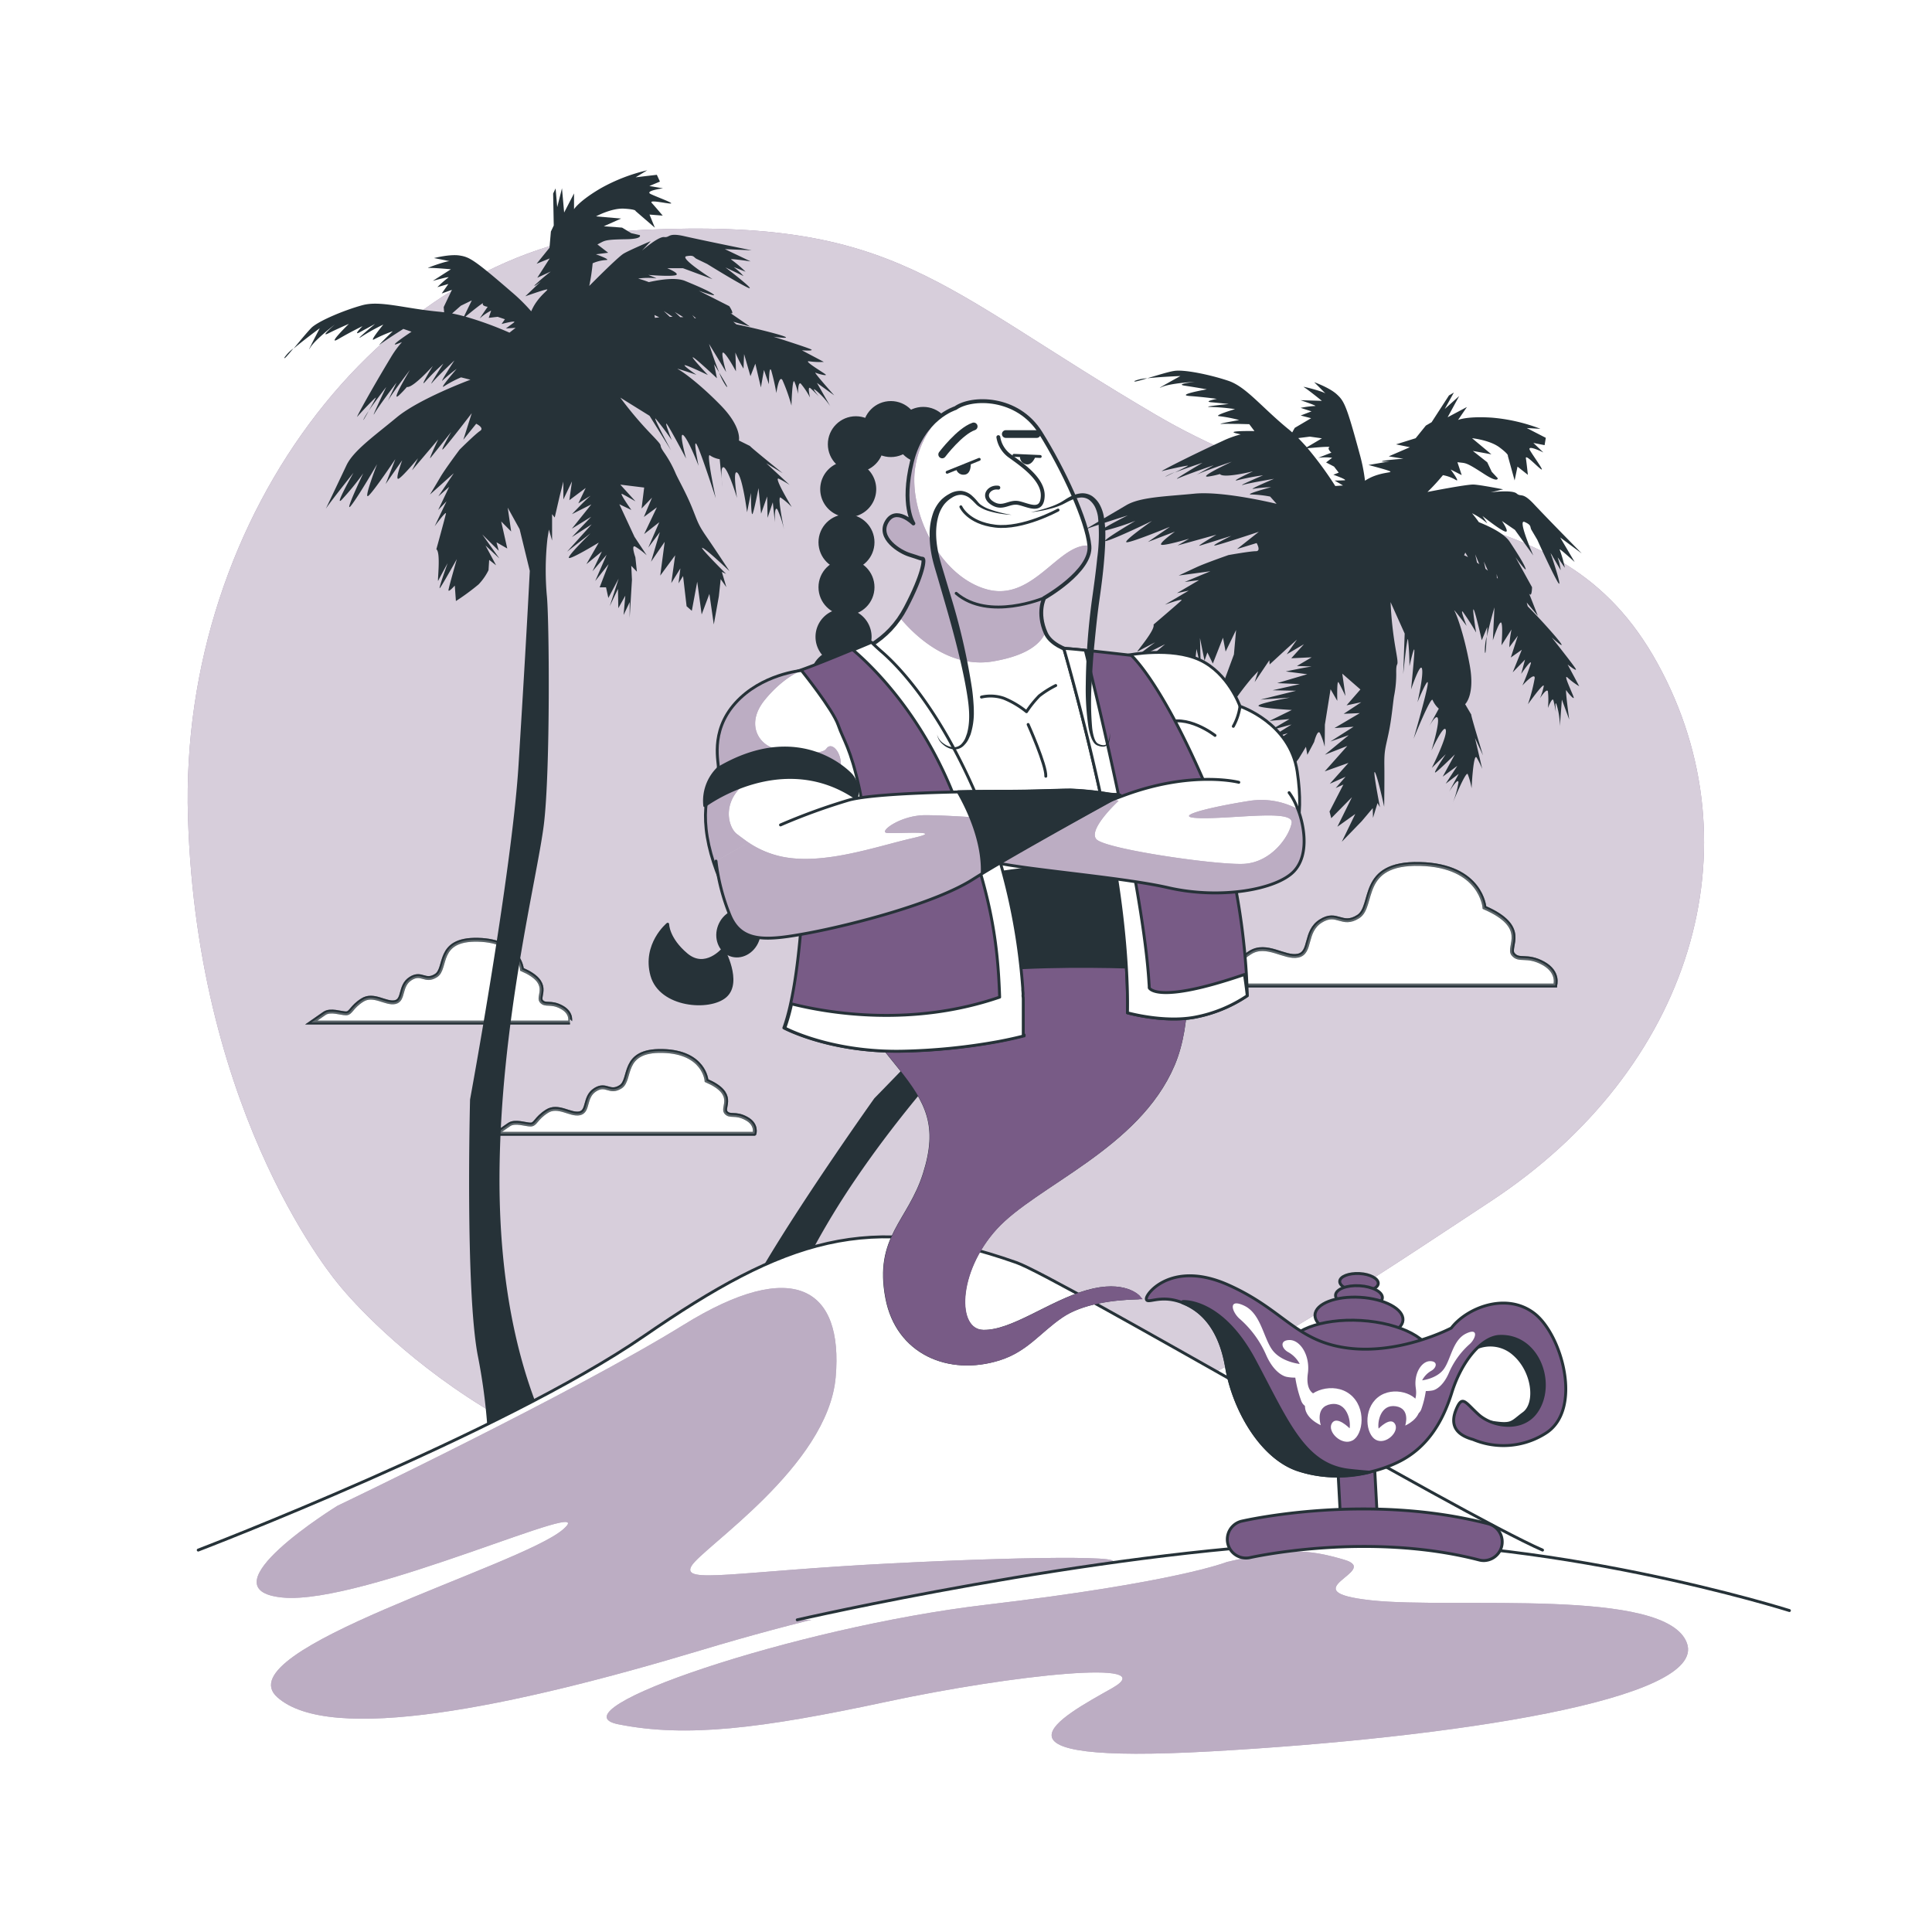 <svg class="animated" id="freepik_stories-wishes" xmlns="http://www.w3.org/2000/svg" xmlns:xlink="http://www.w3.org/1999/xlink" viewBox="0 0 500 500" version="1.1" xmlns:svgjs="http://svgjs.com/svgjs"><style>svg#freepik_stories-wishes:not(.animated) .animable {opacity: 0;}svg#freepik_stories-wishes.animated #freepik--Character--inject-31 {animation: 3s Infinite  linear floating;animation-delay: 0s;}            @keyframes floating {                0% {                    opacity: 1;                    transform: translateY(0px);                }                50% {                    transform: translateY(-10px);                }                100% {                    opacity: 1;                    transform: translateY(0px);                }            }        </style><g id="freepik--background-simple--inject-31" class="animable" style="transform-origin: 244.792px 223.172px;"><path d="M87.82,332.62s41.35,52.36,112,54.49,133.85-41.91,186-76.24S455,219.11,429,171.74s-73.27-31.16-130-64.46S232.22,56.49,166.46,59.49s-120.21,73.25-117.81,152S87.82,332.62,87.82,332.62Z" style="fill: rgb(120, 91, 134); transform-origin: 244.792px 223.172px;" id="elssh25pfpj3" class="animable"></path><g id="elveguj3s626f"><path d="M87.82,332.62s41.35,52.36,112,54.49,133.85-41.91,186-76.24S455,219.11,429,171.74s-73.27-31.16-130-64.46S232.22,56.49,166.46,59.49s-120.21,73.25-117.81,152S87.82,332.62,87.82,332.62Z" style="fill: rgb(255, 255, 255); opacity: 0.7; transform-origin: 244.792px 223.172px;" class="animable"></path></g></g><g id="freepik--Clouds--inject-31" class="animable" style="transform-origin: 241.578px 258.5px;"><path d="M399.36,249.27c-4.28-2.33-6.23-.39-7.78-2.33s4.28-7-7.4-12.06c0,0-.77-10.9-16.72-11.29s-11.67,10.9-15.95,13.62-5.45-1.56-9.73,1.17-2.33,8.17-5.84,8.94-8.17-3.5-12.44-.77-4.28,5-6.23,5-5.83-1.55-8.17,0-5.06,3.5-5.06,3.5h98.43S403.64,251.6,399.36,249.27Z" style="fill: rgb(255, 255, 255); stroke: rgb(38, 50, 56); stroke-miterlimit: 10; transform-origin: 353.328px 239.315px;" id="eltdxlypb4qyr" class="animable"></path><g id="eleg1w22ndiuw"><path d="M399.36,249.27c-4.28-2.33-6.23-.39-7.78-2.33s4.28-7-7.4-12.06c0,0-.77-10.9-16.72-11.29s-11.67,10.9-15.95,13.62-5.45-1.56-9.73,1.17-2.33,8.17-5.84,8.94-8.17-3.5-12.44-.77-4.28,5-6.23,5-5.83-1.55-8.17,0-5.06,3.5-5.06,3.5h98.43S403.64,251.6,399.36,249.27Z" style="fill: rgb(255, 255, 255); stroke: rgb(38, 50, 56); stroke-miterlimit: 10; opacity: 0.5; transform-origin: 353.328px 239.315px;" class="animable"></path></g><path d="M145.37,260.67c-2.91-1.59-4.23-.26-5.29-1.59s2.91-4.76-5-8.2c0,0-.53-7.41-11.38-7.67s-7.94,7.41-10.85,9.26-3.7-1.06-6.61.79-1.59,5.56-4,6.09-5.56-2.38-8.47-.53-2.91,3.44-4.23,3.44-4-1.06-5.56,0-3.44,2.38-3.44,2.38h66.94S148.28,262.26,145.37,260.67Z" style="fill: rgb(255, 255, 255); stroke: rgb(38, 50, 56); stroke-miterlimit: 10; transform-origin: 114.06px 253.922px;" id="elqsgldxa943b" class="animable"></path><g id="els1h9t5gvi8"><path d="M145.37,260.67c-2.91-1.59-4.23-.26-5.29-1.59s2.91-4.76-5-8.2c0,0-.53-7.41-11.38-7.67s-7.94,7.41-10.85,9.26-3.7-1.06-6.61.79-1.59,5.56-4,6.09-5.56-2.38-8.47-.53-2.91,3.44-4.23,3.44-4-1.06-5.56,0-3.44,2.38-3.44,2.38h66.94S148.28,262.26,145.37,260.67Z" style="fill: rgb(255, 255, 255); stroke: rgb(38, 50, 56); stroke-miterlimit: 10; opacity: 0.5; transform-origin: 114.06px 253.922px;" class="animable"></path></g><path d="M193.14,289.45c-2.91-1.59-4.23-.27-5.29-1.59s2.91-4.76-5-8.2c0,0-.53-7.41-11.38-7.67s-7.94,7.4-10.85,9.26-3.7-1.06-6.61.79-1.59,5.56-4,6.09-5.56-2.39-8.47-.53-2.91,3.44-4.23,3.44-4-1.06-5.56,0-3.44,2.38-3.44,2.38h66.94S196.05,291,193.14,289.45Z" style="fill: rgb(255, 255, 255); stroke: rgb(38, 50, 56); stroke-miterlimit: 10; transform-origin: 161.83px 282.702px;" id="elp5ybezg7c9l" class="animable"></path><g id="elr9db1bke8r"><path d="M193.14,289.45c-2.91-1.59-4.23-.27-5.29-1.59s2.91-4.76-5-8.2c0,0-.53-7.41-11.38-7.67s-7.94,7.4-10.85,9.26-3.7-1.06-6.61.79-1.59,5.56-4,6.09-5.56-2.39-8.47-.53-2.91,3.44-4.23,3.44-4-1.06-5.56,0-3.44,2.38-3.44,2.38h66.94S196.05,291,193.14,289.45Z" style="fill: rgb(255, 255, 255); stroke: rgb(38, 50, 56); stroke-miterlimit: 10; opacity: 0.5; transform-origin: 161.83px 282.702px;" class="animable"></path></g></g><g id="freepik--Palms--inject-31" class="animable" style="transform-origin: 241.469px 206.445px;"><path d="M384.28,168.58c.17,1.53.35-1.45.46-3.82A14.73,14.73,0,0,0,384.28,168.58Z" style="fill: rgb(38, 50, 56); transform-origin: 384.51px 166.879px;" id="elmxf9b3afw6" class="animable"></path><path d="M369.91,187.83c-.54.92-1,1.77-1,1.77Z" style="fill: rgb(38, 50, 56); transform-origin: 369.41px 188.715px;" id="eltg9wrwaohgj" class="animable"></path><path d="M405.7,175.38a17.9,17.9,0,0,0,3,2.22l-3-5.63s2.68,2.13,2.06,1.07-6.18-8.07-6.18-8.07,6.7,6.05-1.54-3.1c-1.66-1.83-3.2-3.47-4.66-4.94l-.27-1,2.88,3.44-2.27-5.8c.75,1.27.77-1.6.77-1.6l-4.28-7.76s2.92,4,2.63,3-1.53-3.09-4.12-7c-1.39-2.1-5-3.88-8-5.08-.67-1-1.76-2.3-1.76-2.3a18.81,18.81,0,0,1,3.69,2.39c.84.94-1-1.69-1-1.69s4.31,3.45,5.79,4-.74-2.7-.74-2.7l3.36,2.3,4.75,6.62s-4.18-9.53-2.25-8.67,1.3,1.24,1.8,2.09l1.5,2.54s3.65,8.13,5.27,10.89-1.84-7.48-1.84-7.48l2.62,4.45a17.16,17.16,0,0,0-.77-3.26c-.38-.63,1.83,2.63,1.83,2.63a30.39,30.39,0,0,0-1.31-4.65c-.5-.85,3.86,3.16,3.86,3.16l-3.75-6.36,5.58,4.13s-9.25-9.4-12.34-12.72-3.32-1.75-4.5-2.78-6.75-.3-6.75-.3l3.26-.78s-5.81-1.14-7.59-1.24-12,1.92-12,1.92a51.82,51.82,0,0,0,4-4.35,10,10,0,0,1,3.29,1.21c1.38.89-1.29-2.67-1.29-2.67l2.86,1.45-1.11-3.34,1.22.14c1.22.13,2,.52,5.71,2.92s3.5,1.08,3.5,1.08l-1.55-1.66-1.16-2.46-1-.79-2.73-2.15,4.8.88-5-4.17s4.56.46,7.11,2.38,2.14,2.17,2.14,2.17l1.76,6.38.75-3.58,2.68,2.13s-.31-3-.51-4.26,3,2.22,3.94,2.82-1.87-3.18-2.87-4.88,3.46.53,3.46.53l-2.6-2.47,2.91.58.31-1.9-2.53-1.3-2.39-1.23,3.54.2a45.5,45.5,0,0,0-12.55-2.89c-6.54-.43-8.78.6-8.78.6l2.3-3.36-5,2.66,3-5.5-3.74,3.35,2.36-4.25-1.27.75-4.49,6.93-1.49.87-2.64,3.27L361.29,115l3.59.74-5.47,2.36,3.79.62s-4.39.31-5.36.59,1.77.1,1.77.1l-5.45.93s4.72,1.22,5.52,1.61-1.31.2-4.11,1.27a12.1,12.1,0,0,0-2.31,1.19,45.85,45.85,0,0,0-1.4-7c-3.4-12.56-4-13.62-5.91-15.37s-5.84-3.13-5.84-3.13,3.44,3.4,2.85,2.89-6.31-2-5.52-1.6,4.66,3.54,4.66,3.54l-5.53-.17s4.63,1.55,3.75,1.5a27.84,27.84,0,0,0-3.72.48l2.82.91-2.8,1.07,2.7.7-4.24,2.5-.66,1.18c-.25-.22-.49-.45-.74-.65-7.13-5.79-11.13-11.14-15.76-12.7s-11.46-3-14.08-2.56c-1.41.21-4.51,1.18-6.94,1.9,3.52-.39,8.58-.58,8.58-.58s-7.12,3.91-4.88,2.87,8.62-1.37,8.62-1.37-5.36.59-2.58,1,5.69.94,5.69.94-8.28,1.45-4.4,1.73,7,.74,7,.74-3.6.68-1.49.87,4.56.46,4.56.46-7.57.74-4.7.76a53.52,53.52,0,0,1,6.33.56s-5.84,1.73-4.07,1.83a35.37,35.37,0,0,1,5.14,1s-6.21,1.08-4.56,1c.87-.06,2.83,0,4.48,0l2.69.07,1.34,1.78s-7.51-.14-4.82.56l1.26.3a25.68,25.68,0,0,0-4.65,1.69c-9,4.15-16.65,8.1-15.68,7.81s7.27-1.71,6.64-1.34c-.3.18-1.93,1-3.39,1.73,2.87-1.13,7.19-2.54,7.19-2.54s-8.48,5-6.23,4,9.14-3.38,9.14-3.38L309.44,123c1.49-.88,9.36-3.51,9.36-3.51s-9.19,4.27-6,3.83a24.62,24.62,0,0,0,2.93-.64.45.45,0,0,0,.24.2c1.59.77,8.32-.9,8.32-.9s-6.53,3-3.82,2.25a57.79,57.79,0,0,1,6.42-1.22s-7.07,3-5.12,2.45,7.94-1.54,7.94-1.54-6.86,2.9-5.33,2.58a35.68,35.68,0,0,1,4.6-.43s-7.15,1.92-5.16,1.9a29.77,29.77,0,0,1,4.89.54l1.67,1.88s-13.69-3.37-21.25-2.63-14.06.86-17.67,3l-10.81,6.37c.85-.5,11.22-3.75,11.22-3.75s-9.29,4.61-6.45,4.08a68.12,68.12,0,0,0,8.42-2.67s-10.39,6.12-7.26,5.13,11.56-5.1,11.56-5.1-8.11,5.64-6.46,5.52,11.09-4,11.09-4l-5.69,3.92,7-2.68s-4.63,3.29-3.41,3.43,7.07-1.59,7.07-1.59l-3,1.75,10.06-2.79s-5.3,3.12-4.32,2.84,8.2-2.55,8.2-2.55-5.55,2.7-4.24,2.5,11.34-3.54,11.34-3.54l-5.65,4.47.85-.26,4.23-1.3s1.25,2.12-.19,2.11-7.09,1-7.09,1-5.93,2.07-8.17,3.1-4.71,2.2-4.71,2.2l8.2-1.11-6.65,2.77,3.72-.48-5.73,3.37,3.05-.65-6.15,3.63s4.95-1.78,4.23-1.07-7.19,6.23-7.19,6.23c.54,1.4-4.78,7.39-4.15,7s4.58-2.41,4.58-2.41-6.2,4.5-5.23,4.21,7.8-3.73,7.8-3.73-5.74,4.81-6.25,5.39,2,0,2,0l-2,3.44a57.94,57.94,0,0,0,7.26-.28,14.66,14.66,0,0,0,4.19-1.61l1.62-2.09.7,2.15.6-5.77,1.1,4.78-.2-7.6,1.18,5.87.74-2.14,1.41,2.88,2.63-6.69.68,3.59,2.71-5.59-.56,6.33-3.84,10.39c-7.81,10.37-18.33,24.14-30.44,39.88-17,22.07-58.78,64.6-58.78,64.6s-17.81,25-28.65,43.32a83.61,83.61,0,0,1,13-4.72,204.24,204.24,0,0,1,10.84-17.75c22.34-32.86,51.25-58.45,60.45-69s31.3-43.85,33.83-48.77A75,75,0,0,1,324,175.43l1.61-1.72-.91,2.82,3.81-5.66.07,1.09,3.26-3,1-.92,2.81-2.51L333,169.34l4.46-2.62-3.28,3.64,5.28-.25-3.82,2.25s4.64.12,3.54.2-6.42,1.21-6.42,1.21l5.56.72-7.78,2.3,5.86.26-7.06,1.59,6.08.13-9.22,2.29,7.68-.53s-9,1.62-8.12,2.21,8.56,1,8.56,1l-5.76,2.82,5.15-.46-4.88,2.87,5.42-1.47L328,191.41l5.29-1.68-5.26,3.67,1.38.9-1,2.6,5-2.66-5.86,4.6,4.24-2.5-2.69,4.16,3.3-1.66-3.15,3.85,3.18-1.87-2.31,3.36,4.8-6.27,1.17-1.53,1.89-3.11.36,2.07,1.76-3.32s.87-3.37,1.49-2.31a18.18,18.18,0,0,1,1.24,3.56l.05-5.74,1.47-9.15,1.74,3s-.16-5.61.34-4.77,1.78,3.52,1.78,3.52l-.83-5.79,4.69,4.09-3.58,4.11,3.8-.81-4.54,3,4.18-.18-6.57,3.87,4.94-.34-6,3.83,4.74-1.65-6.16,5.06,5.8-2.27-5.84,6.58,6.14-2.19-4.82,5.4,4.07-1.82-2.56,2.93,2-.91-1.59,3.08-2,3.9.45,1.73,5.36-5.44-3.78,7.65,4.63-3.3-3.48,7.19,3.93-4.06,1.22-1.26,2.86-3.39.06,2.53,1.17-3.83.63,1.06s-2-10.23-1.28-9,2.37,8.89,2.37,8.89.1-6.63.05-10.6.25-4.43,1.08-8.34,1.12-7.8,1.43-9.7a28.91,28.91,0,0,0,.56-6.33c0-2.27.38-1.5.33-2.55,0-.53-.17-1.52-.53-3.61a93.4,93.4,0,0,1-1.26-11.83l3.65,8.14-.38,10.5s1-10,1.25-9a66.77,66.77,0,0,1,.37,6.93s1.18-5.27,1.26-4.17-.85,10.2-.85,10.2,2.38-7.11,2.83-5.37-1.17,8.68-1.17,8.68,2.93-7.15,2.66-4.7-3.66,14.15-3.66,14.15,4.52-11.24,4.93-10a6.4,6.4,0,0,0,1.59,2.21l-2.47,4.53c.81-1.38,1.87-2.92,2.2-2.09.53,1.4-1.63,8.39-1.63,8.39s3.26-7.07,3.71-5.33-3.62,9.84-3.62,9.84l3.61-3.55s-3.5,5.2-2.65,4.7,5-4.64,5-4.64L373.37,201l3.78-2.8-3,4.62,3.36-2.55-2.45,4.58s2.48-4,2.38-2.26a25.62,25.62,0,0,1-1.6,5.52s3.49-8.62,4-7.78a18.46,18.46,0,0,1,1,3.68s.46-9.4,1.33-7.92A21.26,21.26,0,0,1,383.6,199l-1.87-8,2.07,4.49s-3.41-11.13-3-10.49l-1.62-2.76s2.6-2.38,1.18-10.12-3.31-12.9-3.93-14,3.13,3.87,3.13,3.87-1.74-4.4-1-3.68a62.22,62.22,0,0,1,3.46,5.39s-1.12-6.76-.62-5.92,2.08,7.91,2.08,7.91l1.42-3.4s0,1.15-.09,2.5c.71-3.42,1.95-7.6,1.95-7.6l-.41,8.53s1.82-5.64,2.23-4.46,0,5.74,0,5.74,1.92-3,2.6-4.1a29.81,29.81,0,0,0-.58,4.62l2.22-3-1.82,5.64,2.84-2L391.49,174l3.19-3.3-1,3.7s2.91-4.28,2.47-2.6A54.17,54.17,0,0,1,394,177.4s3.28-3.65,3.18-1.88a44.55,44.55,0,0,1-1.75,6.74s4.23-5.91,4.09-4.69a14.11,14.11,0,0,1-1,3.16s1.79-2.77,2.08-1.8a20.09,20.09,0,0,1,0,4.3s1.13-2.94,1.41-2,.65,3.05.65,3.05-.39-4.06.35-1.35a19.36,19.36,0,0,1,.68,5l.52-6.88,1.9,5.17s-1.12-8.2-.74-7.56,2.17,2.71,1.88,1.74S404.4,174.15,405.7,175.38Zm-69.71-62,3-.38,3.12.44-3.91,2.31C337.47,114.93,336.73,114.14,336,113.39Zm11.93,10.92c-1.09.07-2.53.06-2.53.06l2.18,1.28-2,.14A92.84,92.84,0,0,0,338.4,116l2.2-.19c1.83-.15,3.77-.27,3.43-.06-.64.37.53,1.4.53,1.4s-4.19,1.61-3.21,1.32a12.94,12.94,0,0,1,3.41,0l-1.57,1.21,1.3.67.76.4,1.21,1.57-1.39.54S349,124.23,347.92,124.31Zm31,19.38.3-.68.7,1.19C379.58,144,379.24,143.86,378.91,143.69Zm3.7,2.17-.37-.24c-.24-1.14-.46-2.13-.46-2.13s.48,1.18,1.06,2.54Zm1.82,1.35c-.21-1-.43-1.88-.43-1.88l1.06,2.37Zm2.94,2.32c0-.57-.06-1-.06-1s.13.49.32,1.24Z" style="fill: rgb(38, 50, 56); transform-origin: 303.49px 211.74px;" id="elvmeoyhr8vzl" class="animable"></path><path d="M304,122.2a18.44,18.44,0,0,0-2.16,1C301,123.7,302.38,123,304,122.2Z" style="fill: rgb(38, 50, 56); transform-origin: 302.793px 122.784px;" id="elms2efe18puf" class="animable"></path><path d="M296.9,97.91a9.44,9.44,0,0,0-3.25.67C293.22,99,294.81,98.53,296.9,97.91Z" style="fill: rgb(38, 50, 56); transform-origin: 295.24px 98.325px;" id="elxrenj7cb3zb" class="animable"></path><path d="M73.6,92.56c-.14.57.94-.69,2.32-2.38A9.54,9.54,0,0,0,73.6,92.56Z" style="fill: rgb(38, 50, 56); transform-origin: 74.754px 91.439px;" id="el5vbpsllhibj" class="animable"></path><path d="M95.41,106.37a17.57,17.57,0,0,0-1.25,2C93.71,109.33,94.51,108,95.41,106.37Z" style="fill: rgb(38, 50, 56); transform-origin: 94.72px 107.532px;" id="elm22k6518tds" class="animable"></path><path d="M186.13,96.44a14.81,14.81,0,0,0,1.75,3.43C188.89,101.05,187.37,98.47,186.13,96.44Z" style="fill: rgb(38, 50, 56); transform-origin: 187.17px 98.304px;" id="eltmo2gl9qwa" class="animable"></path><path d="M106.63,121.72l6.78-8s-2.65,5.56-2,4.78,5.37-6.72,5.37-6.72-3.09,5.35-2.11,4.45,7.42-9.3,7.42-9.3l-2.18,6.88.55-.69,2.78-3.45s2.22,1.06,1,1.85-5.3,4.85-5.3,4.85-3.75,5-5,7.15-2.67,4.47-2.67,4.47l6.17-5.52-4,6,2.81-2.48-2.85,6,2.16-2.25-3.07,6.46s3.11-4.25,2.91-3.26-2.47,9.21-2.47,9.21c1.23.86.17,8.82.48,8.15s2.45-4.57,2.45-4.57-2.62,7.22-2,6.44,4.37-7.48,4.37-7.48-2.07,7.21-2.16,8,1.63-1.14,1.63-1.14l.29,4a59.13,59.13,0,0,0,5.87-4.31,14.82,14.82,0,0,0,2.57-3.68l.17-2.66,1.79,1.4-2.74-5.13,3.58,3.35-4.41-6.2,4.26,4.22-.59-2.19,2.79,1.6-1.57-7,2.58,2.6-.89-6.17,3.08,5.57,2.63,10.79c-.66,13-1.67,30.33-2.91,50.2-1.72,27.85-12.55,86.62-12.55,86.62s-1.27,49.11,2,66.26a150.69,150.69,0,0,1,2.45,18c3.74-1.87,7.88-4,12.35-6.26-4.08-10.9-9.27-29.59-9.18-57.94.13-39.83,9.76-77.3,11.48-91.23s1.4-54,.75-59.47a74.92,74.92,0,0,1,.18-14.53l.38-2.34.82,2.85,0-6.84.68.87,1-4.32.31-1.33.93-3.66,0,4.64,2.23-4.68-.68,4.87,4.23-3.17-1.91,4s3.92-2.51,3-1.83-4.64,4.61-4.64,4.61l5-2.52L148,136.82l5-3.08L148,139l5.11-3.29-6.36,7.07,6.07-4.75s-6.59,6.41-5.49,6.39,7.63-4,7.63-4l-3.2,5.58,4-3.27-2.43,5.12,3.66-4.27-2.95,6.79L157.5,146l-2.31,6,1.65,0,.6,2.75,2.66-5-2.29,7.11,2.12-4.46.09,5,1.81-3.24-.45,5,1.58-3.34,0,4.08.47-7.9.12-1.93-.18-3.64,1.46,1.52-.4-3.74s-1.17-3.29-.06-2.76a18.62,18.62,0,0,1,3,2.26l-3.17-4.79-3.91-8.42,3.11,1.48s-3.27-4.57-2.39-4.15,3.45,1.92,3.45,1.92l-3.93-4.33,6.18.76-.67,5.42,2.7-2.81-2.11,5,3.37-2.49-3.29,6.91,3.91-3.06-2.85,6.57,3-4-2.28,7.65,3.53-5.14-1.15,8.74,3.86-5.26-1,7.19,2.35-3.8-.48,3.87,1.18-1.9.4,3.45.51,4.37,1.35,1.19,1.4-7.53,1.15,8.47,2-5.33,1.14,7.92,1-5.57.31-1.74.47-4.42,1.47,2.07L186.81,148l1.11.53s-7.4-7.36-6.07-6.72,6.94,6,6.94,6-3.63-5.55-5.89-8.82-2.27-3.82-3.77-7.54-3.44-7.1-4.24-8.85a29.26,29.26,0,0,0-3.08-5.57c-1.28-1.88-.52-1.47-1.15-2.31-.32-.42-1-1.17-2.47-2.7a93.28,93.28,0,0,1-7.66-9.12l7.58,4.71,5.56,8.94s-4.79-8.84-4-8.2a66.32,66.32,0,0,1,4.18,5.55s-2-5-1.29-4.17,5,8.95,5,8.95-2-7.24-.66-6,3.89,7.87,3.89,7.87-1.57-7.58-.43-5.4,4.88,13.81,4.88,13.81-2.53-11.87-1.53-11.12a6.18,6.18,0,0,0,2.55,1l.49,5.15c-.1-1.6-.08-3.48.65-3,1.23.86,3.34,7.88,3.34,7.88s-1.24-7.7.1-6.51,2.5,10.21,2.5,10.21l1-5s0,6.29.43,5.4,1.53-6.65,1.53-6.65l.67,6.61,1.57-4.45.11,5.52,1.35-4,.54,5.17s-.2-4.74.71-3.21a26.16,26.16,0,0,1,1.75,5.48s-1.93-9.11-1-8.69a18.31,18.31,0,0,1,2.91,2.48s-4.89-8.07-3.33-7.33a22.63,22.63,0,0,1,2.78,1.61l-6.05-5.63,4.23,2.57s-9.06-7.33-8.39-7L191.23,114s.82-3.43-4.68-9.07-10-8.85-11.08-9.38S180.23,97,180.23,97s-3.9-2.68-2.9-2.48,5.88,2.54,5.88,2.54-4.72-5-3.83-4.57,6.16,5.4,6.16,5.4l-.73-3.62,1.32,2.13C184.8,93.2,183.5,89,183.5,89l4.43,7.3s-1.65-5.7-.65-5,3.18,4.8,3.18,4.8-.07-3.55-.15-4.87a31,31,0,0,0,2.11,4.17l.15-3.76,1.65,5.71,1.26-3.23,1.44,6.15.79-4.53L199,99.44s0-5.18.6-3.54a55.8,55.8,0,0,1,1.32,5.82s.67-4.86,1.58-3.34a45.22,45.22,0,0,1,2.33,6.58s.19-7.29.76-6.19a14.33,14.33,0,0,1,.94,3.18s-.06-3.31.72-2.66a19.77,19.77,0,0,1,2.38,3.59s-.72-3.07.07-2.43,2.24,2.17,2.24,2.17-2.59-3.15-.46-1.32a19.66,19.66,0,0,1,3.37,3.8l-3.42-6,4.47,3.22s-5.51-6.18-4.85-5.87,3.32,1,2.54.4-5.9-3.64-4.13-3.34a18.67,18.67,0,0,0,3.74.15l-5.67-3s3.42.26,2.31-.27-9.64-3.24-9.64-3.24,8.94,1.27-3-1.7c-2.4-.6-4.6-1.09-6.63-1.5l-.79-.68,4.32,1.24L189,81c1.33.64-.26-1.76-.26-1.76l-7.89-4s4.66,1.67,3.87,1-3-1.71-7.33-3.5c-2.32-1-6.29-.43-9.48.27-1.11-.45-2.75-.92-2.75-.92a19.11,19.11,0,0,1,4.4-.09c1.22.31-1.77-.85-1.77-.85s5.51.45,7,.09-2.12-1.83-2.12-1.83l4.07,0,7.65,2.83s-8.8-5.57-6.72-5.94,1.77.3,2.66.72L183,68.31s7.58,4.71,10.46,6.09-5.71-5.19-5.71-5.19l4.67,2.23a16.84,16.84,0,0,0-2.47-2.27c-.66-.32,3,1.15,3,1.15a31.69,31.69,0,0,0-3.69-3.13c-.89-.42,5,.46,5,.46l-6.67-3.18,6.94.31s-12.92-2.62-17.35-3.64-3.73.4-5.28.21-5.76,3.53-5.76,3.53l2.26-2.47s-5.46,2.31-7,3.22S152.5,74,152.5,74a53.08,53.08,0,0,0,.88-5.86,9.91,9.91,0,0,1,3.4-.84c1.65,0-2.56-1.49-2.56-1.49l3.18-.4-2.79-2.15,1.09-.57c1.09-.57,2-.7,6.37-.78s3.5-1.06,3.5-1.06l-2.21-.51L161,58.91l-1.27-.1-3.47-.25,4.48-2L154.25,56s4-2.18,7.23-2,3,.61,3,.61l5,4.32-1.39-3.4,3.42.27s-1.92-2.28-2.82-3.26,3.75.15,4.85.13-3.33-1.59-5.11-2.44,3.16-1.49,3.16-1.49l-3.53-.6,2.73-1.15-.8-1.75-2.83.33-2.66.32,3-1.82a45.5,45.5,0,0,0-12,4.64c-5.66,3.31-6.94,5.43-6.94,5.43l0-4.08L146,55l-.56-6.28-1.23,4.88-.42-4.84-.64,1.33.16,8.27-.74,1.56-.36,4.2-3.34,4.14,3.39-1.38-3.21,5,3.49-1.61a51.11,51.11,0,0,0-4.11,3.5c-.65.78,1.52-.91,1.52-.91l-4,3.82s4.59-1.63,5.47-1.76-1,.91-2.69,3.37a12.51,12.51,0,0,0-1.25,2.28,46.29,46.29,0,0,0-5.07-5c-9.85-8.53-11-9.06-13.5-9.45s-6.59.67-6.59.67,4.75.91,4,.81-6.35,1.89-5.47,1.76,5.84.33,5.84.33l-4.68,3s4.71-1.31,4-.85a28,28,0,0,0-2.82,2.48l2.85-.83-1.72,2.46,2.63-.93-2.12,4.45.11,1.35-1-.12c-9.15-.82-15.46-3-20.17-1.71s-11.15,4-13.1,5.77c-1,1-3.08,3.51-4.69,5.47,2.7-2.29,6.78-5.29,6.78-5.29S79,92.13,80.27,90s6.38-6,6.38-6-4.12,3.5-1.61,2.24,5.24-2.42,5.24-2.42-6,5.85-2.68,3.91,6.21-3.32,6.21-3.32S91.22,87,93.07,86s4-2.17,4-2.17-5.85,4.86-3.46,3.27A52.29,52.29,0,0,1,99.2,84s-3.88,4.71-2.35,3.8a37.1,37.1,0,0,1,4.8-2.08s-4.54,4.39-3.24,3.37c.69-.54,2.33-1.62,3.71-2.52l2.27-1.45,2.11.73S100.19,90,102.81,89l1.21-.46a25.83,25.83,0,0,0-2.9,4c-5.12,8.48-9.27,16.06-8.63,15.28s5.07-5.51,4.76-4.84c-.15.32-1,1.92-1.84,3.34,1.75-2.55,4.53-6.15,4.53-6.15s-4.23,8.91-3,6.79,5.68-7.94,5.68-7.94l-2.32,4.9c.74-1.56,5.79-8.17,5.79-8.17s-5.23,8.71-2.85,6.57a25.58,25.58,0,0,0,2.07-2.18.47.47,0,0,0,.31,0c1.75-.26,6.39-5.42,6.39-5.42s-3.74,6.14-1.91,4a60,60,0,0,1,4.65-4.62s-4.17,6.48-2.88,4.91,5.73-5.73,5.73-5.73-4.07,6.25-3,5.13a37.27,37.27,0,0,1,3.58-2.94s-4.85,5.61-3.22,4.48a29.32,29.32,0,0,1,4.36-2.29l2.43.61s-13.22,4.89-19.07,9.74-11.18,8.6-13,12.38c-1.63,3.45-5.1,10.74-5.4,11.36.43-.89,7.2-9.4,7.2-9.4s-5.11,9-3.06,7A68.79,68.79,0,0,0,94,122.51s-5.18,10.91-3.14,8.33,6.73-10.71,6.73-10.71-3.57,9.22-2.27,8.2,7-9.51,7-9.51l-2.52,6.45,4.29-6.15s-2,5.33-.91,4.76,5-5.28,5-5.28Zm73.5-39.36-.34,0-.62-.81Zm-3.28-.28-.8,0c-.73-.71-1.41-1.33-1.41-1.33S175.64,81.34,176.85,82.08ZM174.08,82h-.3c-.14,0-.29,0-.43,0l-1.57-1.51S172.83,81.15,174.08,82Zm-3.46.12-1.12.14-.13-.74ZM117,81.12l2.27-2,2.83-1.38-2,4.11C119.07,81.57,118,81.32,117,81.12Zm3.46.82,1.72-1.4c1.43-1.15,3-2.34,2.8-2-.32.66,1.23.86,1.23.86s-2.57,3.69-1.93,2.9a13.47,13.47,0,0,1,2.83-1.93l-.63,1.89,1.45-.17.86-.1,1.88.63-.86,1.23s4.06-1.07,3.19-.39S130.92,85,130.92,85l2.52-.16-1.59,1.25A89.91,89.91,0,0,0,120.44,81.94Z" style="fill: rgb(38, 50, 56); transform-origin: 145.94px 206.445px;" id="elpq0rdvne8uq" class="animable"></path><path d="M186.75,123.92c.07,1.07.2,2,.2,2Z" style="fill: rgb(38, 50, 56); transform-origin: 186.85px 124.92px;" id="elbrp1kkuywo" class="animable"></path></g><g id="freepik--Dune--inject-31" class="animable" style="transform-origin: 257.2px 386.978px;"><path d="M51.3,401.16s78.63-30.1,115.29-55.34,58.26-32.55,96.44-19.08c10.83,3.82,114.59,65,136.18,74.42" style="fill: rgb(255, 255, 255); stroke: rgb(38, 50, 56); stroke-linecap: round; stroke-linejoin: round; stroke-width: 0.75px; transform-origin: 225.255px 360.626px;" id="el3uunyn30o4p" class="animable"></path><path d="M87.34,389.69s61.07-29.18,89.57-46.82,41.39-9.5,39.36,13.57-34.61,44.1-37.32,48.85,11.53,1.36,51.56-.68,69.22-2,52.93.68S231.19,412.08,181.66,427,85.31,451.43,71.74,439.22s63.1-33.93,74-43.43-51.57,19.68-72.61,17.65S87.34,389.69,87.34,389.69Z" style="fill: rgb(120, 91, 134); transform-origin: 177.235px 389.066px;" id="el03rcyamcyeqc" class="animable"></path><g id="el1wa20ujtrls"><path d="M87.34,389.69s61.07-29.18,89.57-46.82,41.39-9.5,39.36,13.57-34.61,44.1-37.32,48.85,11.53,1.36,51.56-.68,69.22-2,52.93.68S231.19,412.08,181.66,427,85.31,451.43,71.74,439.22s63.1-33.93,74-43.43-51.57,19.68-72.61,17.65S87.34,389.69,87.34,389.69Z" style="fill: rgb(255, 255, 255); opacity: 0.5; transform-origin: 177.235px 389.066px;" class="animable"></path></g><path d="M206.32,419.21s76.8-17.6,135.19-20,121.59,17.6,121.59,17.6" style="fill: rgb(255, 255, 255); stroke: rgb(38, 50, 56); stroke-linecap: round; stroke-linejoin: round; stroke-width: 0.75px; transform-origin: 334.71px 409.11px;" id="elt96vup9cis" class="animable"></path><path d="M317.54,404.23s-12.84,5.25-62.43,11.09S142.49,442.74,160,446.24s36.76,1.17,69.44-5.83,71.77-11.09,58.35-3.5S251,456.75,313.46,453.25s128.37-13.42,123.12-28-60.1-8.75-81.69-11.09,2.91-7.58-7-10.5S332.71,400.73,317.54,404.23Z" style="fill: rgb(120, 91, 134); transform-origin: 296.943px 427.699px;" id="el9ackup17zol" class="animable"></path><g id="elqhjcukqba1j"><path d="M317.54,404.23s-12.84,5.25-62.43,11.09S142.49,442.74,160,446.24s36.76,1.17,69.44-5.83,71.77-11.09,58.35-3.5S251,456.75,313.46,453.25s128.37-13.42,123.12-28-60.1-8.75-81.69-11.09,2.91-7.58-7-10.5S332.71,400.73,317.54,404.23Z" style="fill: rgb(255, 255, 255); opacity: 0.5; transform-origin: 296.943px 427.699px;" class="animable"></path></g></g><g id="freepik--Character--inject-31" class="animable" style="transform-origin: 252.889px 228.348px;"><circle cx="238.93" cy="112.55" r="6.87" style="fill: rgb(38, 50, 56); stroke: rgb(38, 50, 56); stroke-linecap: round; stroke-linejoin: round; stroke-width: 0.75px; transform-origin: 238.93px 112.55px;" id="elvoj1rni3ha" class="animable"></circle><circle cx="230.55" cy="111.04" r="6.87" style="fill: rgb(38, 50, 56); stroke: rgb(38, 50, 56); stroke-linecap: round; stroke-linejoin: round; stroke-width: 0.75px; transform-origin: 230.55px 111.04px;" id="el0eyhjf2z9x3f" class="animable"></circle><circle cx="221.49" cy="114.97" r="6.87" style="fill: rgb(38, 50, 56); stroke: rgb(38, 50, 56); stroke-linecap: round; stroke-linejoin: round; stroke-width: 0.75px; transform-origin: 221.49px 114.97px;" id="elubbj9689d7l" class="animable"></circle><path d="M226.39,126.6a6.87,6.87,0,1,1-6.87-6.87A6.87,6.87,0,0,1,226.39,126.6Z" style="fill: rgb(38, 50, 56); stroke: rgb(38, 50, 56); stroke-linecap: round; stroke-linejoin: round; stroke-width: 0.75px; transform-origin: 219.52px 126.6px;" id="elrl22zsqln2p" class="animable"></path><circle cx="219.07" cy="140.34" r="6.87" style="fill: rgb(38, 50, 56); stroke: rgb(38, 50, 56); stroke-linecap: round; stroke-linejoin: round; stroke-width: 0.75px; transform-origin: 219.07px 140.34px;" id="el5os1z81vcqc" class="animable"></circle><circle cx="219.07" cy="151.97" r="6.87" style="fill: rgb(38, 50, 56); stroke: rgb(38, 50, 56); stroke-linecap: round; stroke-linejoin: round; stroke-width: 0.75px; transform-origin: 219.07px 151.97px;" id="elhxtych322lr" class="animable"></circle><path d="M225.19,164.81a6.88,6.88,0,1,1-6.88-6.88A6.88,6.88,0,0,1,225.19,164.81Z" style="fill: rgb(38, 50, 56); stroke: rgb(38, 50, 56); stroke-linecap: round; stroke-linejoin: round; stroke-width: 0.75px; transform-origin: 218.31px 164.81px;" id="elcdbxjxkueq" class="animable"></path><circle cx="217" cy="175.32" r="6.87" style="fill: rgb(38, 50, 56); stroke: rgb(38, 50, 56); stroke-linecap: round; stroke-linejoin: round; stroke-width: 0.75px; transform-origin: 217px 175.32px;" id="elwdy0nm21hl" class="animable"></circle><circle cx="215.69" cy="185.83" r="6.87" style="fill: rgb(38, 50, 56); stroke: rgb(38, 50, 56); stroke-linecap: round; stroke-linejoin: round; stroke-width: 0.75px; transform-origin: 215.69px 185.83px;" id="el3yd0mo1453o" class="animable"></circle><path d="M220.56,197.46a6.88,6.88,0,1,1-6.88-6.87A6.88,6.88,0,0,1,220.56,197.46Z" style="fill: rgb(38, 50, 56); stroke: rgb(38, 50, 56); stroke-linecap: round; stroke-linejoin: round; stroke-width: 0.75px; transform-origin: 213.68px 197.47px;" id="ellfhnziobq7l" class="animable"></path><circle cx="210.4" cy="207.98" r="6.87" style="fill: rgb(38, 50, 56); stroke: rgb(38, 50, 56); stroke-linecap: round; stroke-linejoin: round; stroke-width: 0.75px; transform-origin: 210.4px 207.98px;" id="elwzxkx6kcmw" class="animable"></circle><circle cx="205.8" cy="217.83" r="6.87" style="fill: rgb(38, 50, 56); stroke: rgb(38, 50, 56); stroke-linecap: round; stroke-linejoin: round; stroke-width: 0.75px; transform-origin: 205.8px 217.83px;" id="elyoh2flrfmc" class="animable"></circle><circle cx="202.52" cy="227.03" r="6.87" style="fill: rgb(38, 50, 56); stroke: rgb(38, 50, 56); stroke-linecap: round; stroke-linejoin: round; stroke-width: 0.75px; transform-origin: 202.52px 227.03px;" id="elpdnh1j6oxzg" class="animable"></circle><circle cx="198.27" cy="235.21" r="6.87" style="fill: rgb(38, 50, 56); stroke: rgb(38, 50, 56); stroke-linecap: round; stroke-linejoin: round; stroke-width: 0.75px; transform-origin: 198.27px 235.21px;" id="el82e0ytso9el" class="animable"></circle><path d="M196.07,243.41c-1.17,3.08-4.34,4.73-7.07,3.69s-4-4.38-2.81-7.46,4.34-4.73,7.07-3.69S197.25,240.33,196.07,243.41Z" style="fill: rgb(38, 50, 56); stroke: rgb(38, 50, 56); stroke-linecap: round; stroke-linejoin: round; stroke-width: 0.75px; transform-origin: 191.128px 241.525px;" id="elktsn7tpxwi" class="animable"></path><path d="M187.14,245.64s-4.57,5.51-9.46,1.41-4.88-7.87-4.88-7.87-6.3,5.2-4.1,13.23,15,9,19.07,5.36S187.14,245.64,187.14,245.64Z" style="fill: rgb(38, 50, 56); stroke: rgb(38, 50, 56); stroke-linecap: round; stroke-linejoin: round; stroke-width: 0.75px; transform-origin: 178.831px 249.487px;" id="el18j8fcjy6x3" class="animable"></path><path d="M292.08,169.53s11-2.2,18.43,1.26,10.4,12,10.4,12,12.92,4.25,14.81,16.86-.47,21.11-6.77,23.63-15,2.21-23.17-11.19-14.49-35.13-15.59-37.65S289.4,170.32,292.08,169.53Z" style="fill: rgb(255, 255, 255); stroke: rgb(38, 50, 56); stroke-linecap: round; stroke-linejoin: round; stroke-width: 0.75px; transform-origin: 312.974px 196.674px;" id="el36pylkr9dqm" class="animable"></path><path d="M314.45,190.33s-7.4-5.83-13.23-3-3.47,12.13,3.62,17.17,15.6,3.78,16.54,1.42" style="fill: rgb(255, 255, 255); stroke: rgb(38, 50, 56); stroke-linecap: round; stroke-linejoin: round; stroke-width: 0.75px; transform-origin: 309.655px 197.27px;" id="elefrt9dw14qf" class="animable"></path><path d="M320.91,182.77a14.58,14.58,0,0,1-1.73,5.2" style="fill: none; stroke: rgb(38, 50, 56); stroke-linecap: round; stroke-linejoin: round; stroke-width: 0.75px; transform-origin: 320.045px 185.37px;" id="el3oirlcna65h" class="animable"></path><path d="M247.28,105.61s-8.51,2.57-11.28,13.86.39,16,.39,16-4.55-4.55-6.93-.39,3.37,7.72,5.94,8.51,2.77,1,3.37,1,.2,4-4.36,12.68-11.88,12.08-23,15.44-14.06,14.66-14.06,23-.4,22.78,7.72,39.61,20.4,31.68,27.73,40.79,10.49,15.25,6.53,27.73-12.67,16.43-9.7,32.08c2.68,14.11,15.87,19.75,28.91,15.66,7.08-2.23,10.37-7.12,16.07-11,5.31-3.66,13.65-4.68,20-4.82,0,0-3.56-4.16-13.27-1.39s-19.4,10.5-26.93,10.3-7.13-15.64,3.17-26.93,36.83-20.79,45.94-42.18-2.37-62-8.71-77.43S284.51,170,284.51,170s-11.48-.79-13.86-6.14-.4-9.11-.4-9.11,12.28-6.93,11.69-13.47-6.73-19.8-12.68-29.3S251.44,102.64,247.28,105.61Z" style="fill: rgb(255, 255, 255); transform-origin: 252.125px 228.348px;" id="elv5x86ozbbjc" class="animable"></path><g style="clip-path: url(&quot;#freepik--clip-path--inject-31&quot;); transform-origin: 255.428px 139.57px;" id="elijrnq2lyp9j" class="animable"><path d="M255.53,152.56c-11.92-3.16-19.93-19-18.81-30.54a24.21,24.21,0,0,1,6.74-14.32A20.13,20.13,0,0,0,236,119.47c-2.78,11.29.39,16,.39,16s-4.55-4.55-6.93-.39,3.37,7.72,5.94,8.51,2.77,1,3.37,1,.2,4-4.36,12.68a27.53,27.53,0,0,1-1.54,2.56c4.6,5.57,13.41,13.17,24.15,11.33,9.71-1.66,12.58-5.16,13.55-7.55-2.24-5.24-.32-8.92-.32-8.92s12.28-6.93,11.69-13.47C274.07,140.38,267.45,155.73,255.53,152.56Z" style="fill: rgb(120, 91, 134); transform-origin: 255.428px 139.57px;" id="elpkbe8j3aiuf" class="animable"></path><g id="eler26xvdaxan"><path d="M255.53,152.56c-11.92-3.16-19.93-19-18.81-30.54a24.21,24.21,0,0,1,6.74-14.32A20.13,20.13,0,0,0,236,119.47c-2.78,11.29.39,16,.39,16s-4.55-4.55-6.93-.39,3.37,7.72,5.94,8.51,2.77,1,3.37,1,.2,4-4.36,12.68a27.53,27.53,0,0,1-1.54,2.56c4.6,5.57,13.41,13.17,24.15,11.33,9.71-1.66,12.58-5.16,13.55-7.55-2.24-5.24-.32-8.92-.32-8.92s12.28-6.93,11.69-13.47C274.07,140.38,267.45,155.73,255.53,152.56Z" style="fill: rgb(255, 255, 255); opacity: 0.5; transform-origin: 255.428px 139.57px;" class="animable"></path></g></g><path d="M247.28,105.61s-8.51,2.57-11.28,13.86.39,16,.39,16-4.55-4.55-6.93-.39,3.37,7.72,5.94,8.51,2.77,1,3.37,1,.2,4-4.36,12.68-11.88,12.08-23,15.44-14.06,14.66-14.06,23-.4,22.78,7.72,39.61,20.4,31.68,27.73,40.79,10.49,15.25,6.53,27.73-12.67,16.43-9.7,32.08c2.68,14.11,15.87,19.75,28.91,15.66,7.08-2.23,10.37-7.12,16.07-11,5.31-3.66,13.65-4.68,20-4.82,0,0-3.56-4.16-13.27-1.39s-19.4,10.5-26.93,10.3-7.13-15.64,3.17-26.93,36.83-20.79,45.94-42.18-2.37-62-8.71-77.43S284.51,170,284.51,170s-11.48-.79-13.86-6.14-.4-9.11-.4-9.11,12.28-6.93,11.69-13.47-6.73-19.8-12.68-29.3S251.44,102.64,247.28,105.61Z" style="fill: none; stroke: rgb(38, 50, 56); stroke-linecap: round; stroke-linejoin: round; transform-origin: 252.125px 228.348px;" id="elnpwgnwua5s" class="animable"></path><path d="M243.84,117.61s4.53-6,8.15-7.25" style="fill: none; stroke: rgb(38, 50, 56); stroke-linecap: round; stroke-linejoin: round; stroke-width: 2px; transform-origin: 247.915px 113.985px;" id="el2sioao4muqr" class="animable"></path><path d="M258.37,113.13a7.39,7.39,0,0,0,3.17,5c3,2.17,8.52,5.94,8.32,10.29s-3.57,2.38-6.14,1.79-4.16,1.78-6.93,0-.79-4.36,1.58-4" style="fill: none; stroke: rgb(38, 50, 56); stroke-linecap: round; stroke-linejoin: round; transform-origin: 262.653px 122.149px;" id="elk0a6p6o3ctk" class="animable"></path><path d="M248.67,131.16s1.78,4.15,8.91,5S273.82,132,273.82,132" style="fill: none; stroke: rgb(38, 50, 56); stroke-linecap: round; stroke-linejoin: round; stroke-width: 0.75px; transform-origin: 261.245px 133.709px;" id="elirtnafom75" class="animable"></path><line x1="245.12" y1="122.22" x2="253.42" y2="118.88" style="fill: none; stroke: rgb(38, 50, 56); stroke-linecap: round; stroke-linejoin: round; stroke-width: 0.75px; transform-origin: 249.27px 120.55px;" id="eld0y657mjsx7" class="animable"></line><path d="M247.46,121.39a1.93,1.93,0,0,0,2.16,1.45c1.78-.19,1.6-2.83,1.6-2.83Z" style="fill: rgb(38, 50, 56); transform-origin: 249.343px 121.436px;" id="eldvwta4fhe8" class="animable"></path><path d="M264,117.93a1.92,1.92,0,0,0,1.4,2.19c1.71.53,2.6-2,2.6-2Z" style="fill: rgb(38, 50, 56); transform-origin: 265.985px 119.061px;" id="el4yko1sifsha" class="animable"></path><line x1="262.41" y1="117.84" x2="269.21" y2="118.14" style="fill: none; stroke: rgb(38, 50, 56); stroke-linecap: round; stroke-linejoin: round; stroke-width: 0.75px; transform-origin: 265.81px 117.99px;" id="eljpve78djvt" class="animable"></line><path d="M260.3,112.33h8" style="fill: none; stroke: rgb(38, 50, 56); stroke-linecap: round; stroke-linejoin: round; stroke-width: 2px; transform-origin: 264.3px 112.33px;" id="elo2l94fky5g" class="animable"></path><path d="M270.25,154.72s-14.33,6.08-22.79-1.17" style="fill: none; stroke: rgb(38, 50, 56); stroke-linecap: round; stroke-linejoin: round; stroke-width: 0.75px; transform-origin: 258.855px 155.328px;" id="eluh9ii2pkl6" class="animable"></path><path d="M254,180.4a10.53,10.53,0,0,1,5.83.32,23.26,23.26,0,0,1,5.83,3.47,27.89,27.89,0,0,1,3.3-4.1,25.15,25.15,0,0,1,4.26-2.68" style="fill: none; stroke: rgb(38, 50, 56); stroke-linecap: round; stroke-linejoin: round; stroke-width: 0.75px; transform-origin: 263.61px 180.8px;" id="el2sp2nziyo4" class="animable"></path><path d="M266.08,187.49s4.73,10.56,4.57,13.4" style="fill: none; stroke: rgb(38, 50, 56); stroke-linecap: round; stroke-linejoin: round; stroke-width: 0.75px; transform-origin: 268.367px 194.19px;" id="elwbr44lchfdb" class="animable"></path><path d="M303.52,275.52c4.84-11.37,3.87-28.16.94-43.72-49.1-2.38-95.24,11-95.24,11l0,.23c7.76,13.61,17.46,25.39,23.65,33.08,7.32,9.11,10.49,15.25,6.53,27.73s-12.67,16.43-9.7,32.08c2.68,14.11,15.87,19.75,28.91,15.66,7.08-2.23,10.37-7.12,16.07-11,5.31-3.66,13.65-4.68,20-4.82,0,0-3.56-4.16-13.27-1.39s-19.4,10.5-26.93,10.3-7.13-15.64,3.17-26.93S294.41,296.91,303.52,275.52Z" style="fill: rgb(120, 91, 134); stroke: rgb(120, 91, 134); stroke-miterlimit: 10; transform-origin: 258.062px 292.199px;" id="el2kekg5pzegy" class="animable"></path><path d="M228.73,232.72s41.76-13.71,72.17-6.94l3.31,25.06s-49.32-3.47-72.95,4.57Z" style="fill: rgb(38, 50, 56); stroke: rgb(38, 50, 56); stroke-linecap: round; stroke-linejoin: round; stroke-width: 0.75px; transform-origin: 266.47px 239.656px;" id="elxugjv24v6i" class="animable"></path><path d="M275.31,167.81s7.28,24.92,12.21,51,4.26,43.3,4.26,43.3,9.35,2.63,17.39,1.15a36.2,36.2,0,0,0,13.61-5.57s-.06-29.94-11.38-55.86-18.64-32.23-18.64-32.23S277.4,167.81,275.31,167.81Z" style="fill: rgb(120, 91, 134); stroke: rgb(38, 50, 56); stroke-linecap: round; stroke-linejoin: round; stroke-width: 0.75px; transform-origin: 299.045px 215.761px;" id="el93rs8n80zg5" class="animable"></path><path d="M309.17,263.26a36.2,36.2,0,0,0,13.61-5.57s-.19-2-.72-5.49c-22.85,7.85-24.64,3.45-24.64,3.45q0-.6-.06-1.23c-1.39-23.81-13.28-73.2-16.48-86.14-2.63-.27-4.86-.47-5.57-.47,0,0,7.28,24.92,12.21,51s4.26,43.3,4.26,43.3S301.13,264.74,309.17,263.26Z" style="fill: rgb(255, 255, 255); stroke: rgb(38, 50, 56); stroke-linecap: round; stroke-linejoin: round; stroke-width: 0.75px; transform-origin: 299.045px 215.761px;" id="el8lthzctw25r" class="animable"></path><path d="M205.35,174s12.13,17.6,14.29,30.56.5,20.43-3.32,22.42-8.31.5-8.31.5-.66,26.24-5.15,38.54c0,0,12,6.47,30.9,6s31.06-4,31.06-4a157.31,157.31,0,0,0-10.63-58c-11.8-29.56-25.08-40.36-26.58-41.69s-2.32-2.16-2.32-2.16S208.34,173.36,205.35,174Z" style="fill: rgb(120, 91, 134); stroke: rgb(38, 50, 56); stroke-linecap: round; stroke-linejoin: round; stroke-width: 0.75px; transform-origin: 233.842px 219.107px;" id="elpfuyw9l70gs" class="animable"></path><path d="M264.82,267.77v-.34a1.15,1.15,0,0,1,0-.18v-.52c0-.19,0-.39,0-.61v-.75c0-.12,0-.25,0-.38v-.49c0-.14,0-.28,0-.44s0-.37,0-.57,0-.3,0-.46c0-.34,0-.7,0-1.07,0-.13,0-.26,0-.39l0-.84c0-.18,0-.37,0-.56s0-.51,0-.78l0-.61c0-.28,0-.56-.05-.86s0-.41,0-.62c0-.37-.05-.75-.08-1.13,0-.14,0-.27,0-.42h0a157.73,157.73,0,0,0-10.25-45.68c-11.8-29.56-25.08-40.36-26.58-41.69s-2.32-2.16-2.32-2.16-2,.85-4.77,2c4.49,3.79,18,16.51,26.53,38.84,9,23.56,10.88,35.56,11.41,51-22.8,7.82-44.42,4.11-53.85,1.74a48.82,48.82,0,0,1-1.75,6.24s12,6.48,30.9,6a156.3,156.3,0,0,0,24.09-2.44h0c3.92-.73,6.32-1.36,6.85-1.51h0l.1,0v-.27Z" style="fill: rgb(255, 255, 255); stroke: rgb(38, 50, 56); stroke-linecap: round; stroke-linejoin: round; stroke-width: 0.75px; transform-origin: 234.08px 219.143px;" id="el3z8loyit9di" class="animable"></path><path d="M320.6,202.46s-12.18-3.18-29.94,3.47c-7.75,2.9-21.43,7.88-27,10.08s-9.61,3.94-8.66,6.15,33.56,4.41,47.27,7.56,28.2.47,32.62-4.25,2.2-13.4.78-16.55a15.63,15.63,0,0,0-2.05-3.78" style="fill: rgb(255, 255, 255); transform-origin: 296.181px 216.392px;" id="elmt786i83yy" class="animable"></path><g style="clip-path: url(&quot;#freepik--clip-path-2--inject-31&quot;); transform-origin: 296.229px 218.962px;" id="el01g32a7rcg2j" class="animable"><path d="M335.94,209.45a19.86,19.86,0,0,0-12.55-2.19c-12.15,1.92-21.11,4.48-11.83,4.48s23.35-2.24,22.71,1.28-5.32,10.24-12.48,10.55-35.82-3.83-38.06-6.39,5.76-9.92,5.76-9.92l-1.27-.42c-7.91,2.94-19.53,7.18-24.51,9.17-5.51,2.21-9.61,3.94-8.66,6.15s33.56,4.41,47.27,7.56,28.2.47,32.61-4.25C339.12,221,337.35,213,335.94,209.45Z" style="fill: rgb(120, 91, 134); transform-origin: 296.229px 218.962px;" id="el2k78wso6b54" class="animable"></path><g id="elm1efujn5c8"><path d="M335.94,209.45a19.86,19.86,0,0,0-12.55-2.19c-12.15,1.92-21.11,4.48-11.83,4.48s23.35-2.24,22.71,1.28-5.32,10.24-12.48,10.55-35.82-3.83-38.06-6.39,5.76-9.92,5.76-9.92l-1.27-.42c-7.91,2.94-19.53,7.18-24.51,9.17-5.51,2.21-9.61,3.94-8.66,6.15s33.56,4.41,47.27,7.56,28.2.47,32.61-4.25C339.12,221,337.35,213,335.94,209.45Z" style="fill: rgb(255, 255, 255); opacity: 0.5; transform-origin: 296.229px 218.962px;" class="animable"></path></g></g><path d="M320.6,202.46s-12.18-3.18-29.94,3.47c-7.75,2.9-21.43,7.88-27,10.08s-9.61,3.94-8.66,6.15,33.56,4.41,47.27,7.56,28.2.47,32.62-4.25,2.2-13.4.78-16.55a15.63,15.63,0,0,0-2.05-3.78" style="fill: none; stroke: rgb(38, 50, 56); stroke-linecap: round; stroke-linejoin: round; stroke-width: 0.75px; transform-origin: 296.181px 216.392px;" id="el81n2iply86j" class="animable"></path><path d="M207.43,173.52s-10.37.9-17.14,8.46-4.1,15.76-4.41,16.86-4.73,6.46-2.84,17.8,9.45,24.43,13.71,24.58,14.81-7.4,19.69-12.29,8.36-14,6-24.73-4.09-12.45-5.51-16.55S207.43,173.52,207.43,173.52Z" style="fill: rgb(255, 255, 255); transform-origin: 202.884px 207.371px;" id="eluvo6uzu1mu8" class="animable"></path><g style="clip-path: url(&quot;#freepik--clip-path-3--inject-31&quot;); transform-origin: 200.097px 207.371px;" id="ellejv16wdg6p" class="animable"><path d="M207.43,173.52s-10.37.9-17.14,8.46-4.1,15.76-4.41,16.86-4.73,6.46-2.84,17.8,9.45,24.43,13.71,24.58c3.07.12,9.41-3.79,14.55-7.81a19.54,19.54,0,0,0-5-6.28c-5.92-4.31-13.2-9.43-15.62-11.31s-4.31-9.43,4-14.28,19.94,0,19.94,0a3.73,3.73,0,0,0,3-3.77c0-3.24-2.42-5.93-3.77-4s-10.24,1.07-14-.27-6.74-6.47-1.89-12.4S207.43,173.52,207.43,173.52Z" style="fill: rgb(120, 91, 134); transform-origin: 200.097px 207.371px;" id="elo9bs5jpvqd" class="animable"></path><g id="elsoo5hf1fdkk"><path d="M207.43,173.52s-10.37.9-17.14,8.46-4.1,15.76-4.41,16.86-4.73,6.46-2.84,17.8,9.45,24.43,13.71,24.58c3.07.12,9.41-3.79,14.55-7.81a19.54,19.54,0,0,0-5-6.28c-5.92-4.31-13.2-9.43-15.62-11.31s-4.31-9.43,4-14.28,19.94,0,19.94,0a3.73,3.73,0,0,0,3-3.77c0-3.24-2.42-5.93-3.77-4s-10.24,1.07-14-.27-6.74-6.47-1.89-12.4S207.43,173.52,207.43,173.52Z" style="fill: rgb(255, 255, 255); opacity: 0.5; transform-origin: 200.097px 207.371px;" class="animable"></path></g></g><path d="M207.43,173.52s-10.37.9-17.14,8.46-4.1,15.76-4.41,16.86-4.73,6.46-2.84,17.8,9.45,24.43,13.71,24.58,14.81-7.4,19.69-12.29,8.36-14,6-24.73-4.09-12.45-5.51-16.55S207.43,173.52,207.43,173.52Z" style="fill: none; stroke: rgb(38, 50, 56); stroke-linecap: round; stroke-linejoin: round; stroke-width: 0.75px; transform-origin: 202.884px 207.371px;" id="eltb316trd9n" class="animable"></path><path d="M202,213.49a157.54,157.54,0,0,1,17.8-6.46c7.25-1.89,30.57-2.2,39.55-2.2s14.34-.32,17.81-.32a80.52,80.52,0,0,1,9.77,1,17,17,0,0,0,2.05.15l.94.16s-28.2,15.44-38.13,21.75-31.51,11.81-42.39,13.86-17.51,2.67-20.5-4.58a53.34,53.34,0,0,1-3.6-14" style="fill: rgb(255, 255, 255); transform-origin: 237.61px 223.652px;" id="elgdknomrki0t" class="animable"></path><g style="clip-path: url(&quot;#freepik--clip-path-4--inject-31&quot;); transform-origin: 228.09px 226.857px;" id="elpfcjsy94dxb" class="animable"><path d="M209.35,241.38c10.88-2,32.46-7.56,42.39-13.86,4.14-2.63,11.45-6.85,18.57-10.87.67-.92.83-1.65.44-2.18-1.62-2.15-24.79-3.5-31.26-3.5s-12.12,4.31-10,4.58,16.17-.81,6.74,1.35-22.9,7-33.68,4.84a24,24,0,0,1-9.15-3.93l-8.18,5a53.34,53.34,0,0,0,3.6,14C191.84,244.05,198.48,243.43,209.35,241.38Z" style="fill: rgb(120, 91, 134); transform-origin: 228.09px 226.857px;" id="elhi74ixaag9p" class="animable"></path><g id="el9bezso4rbfh"><path d="M209.35,241.38c10.88-2,32.46-7.56,42.39-13.86,4.14-2.63,11.45-6.85,18.57-10.87.67-.92.83-1.65.44-2.18-1.62-2.15-24.79-3.5-31.26-3.5s-12.12,4.31-10,4.58,16.17-.81,6.74,1.35-22.9,7-33.68,4.84a22.68,22.68,0,0,1-8.9-3.8l-8.43,4.85a53.34,53.34,0,0,0,3.6,14C191.84,244.05,198.48,243.43,209.35,241.38Z" style="fill: rgb(255, 255, 255); opacity: 0.5; transform-origin: 228.09px 226.857px;" class="animable"></path></g></g><path d="M202,213.49a157.54,157.54,0,0,1,17.8-6.46c7.25-1.89,30.57-2.2,39.55-2.2s14.34-.32,17.81-.32a80.52,80.52,0,0,1,9.77,1,17,17,0,0,0,2.05.15l.94.16s-28.2,15.44-38.13,21.75-31.51,11.81-42.39,13.86-17.51,2.67-20.5-4.58a53.34,53.34,0,0,1-3.6-14" style="fill: none; stroke: rgb(38, 50, 56); stroke-linecap: round; stroke-linejoin: round; stroke-width: 0.75px; transform-origin: 237.61px 223.652px;" id="elpo1vmboyxg" class="animable"></path><path d="M289.87,205.77l-.94-.16a17,17,0,0,1-2.05-.15,80.52,80.52,0,0,0-9.77-1c-3.47,0-8.83.32-17.81.32-2.73,0-6.8,0-11.34.12,2.81,4.87,6.5,13,6.25,21C265.66,219,289.87,205.77,289.87,205.77Z" style="fill: rgb(38, 50, 56); stroke: rgb(38, 50, 56); stroke-linecap: round; stroke-linejoin: round; stroke-width: 0.75px; transform-origin: 268.915px 215.18px;" id="elqxhq6yoo82" class="animable"></path><path d="M220.33,200.62s-12.84-14.54-34.45-1.78a11.78,11.78,0,0,0-3.49,9.68s20-15.09,39.24-1.94A6.65,6.65,0,0,0,220.33,200.62Z" style="fill: rgb(38, 50, 56); stroke: rgb(38, 50, 56); stroke-linecap: round; stroke-linejoin: round; stroke-width: 0.75px; transform-origin: 202.09px 201.058px;" id="elik9mxp45d8f" class="animable"></path><path d="M253.69,130.53a5.1,5.1,0,0,1-.47-.46l-.48-.57a12.06,12.06,0,0,0-1.06-1.09,4.94,4.94,0,0,0-2.89-1.37,5.53,5.53,0,0,0-3.12.79,9.47,9.47,0,0,0-1.31.85l-.62.52-.54.59a9.82,9.82,0,0,0-1.61,2.71,16.47,16.47,0,0,0-1,6,28,28,0,0,0,.69,6c.46,2,1.06,3.81,1.6,5.7l1.63,5.62c1.09,3.75,2.13,7.5,3.08,11.28s1.83,7.56,2.49,11.38,1.19,7.71.18,11.36c-.16.43-.3.89-.49,1.31a5.16,5.16,0,0,1-.73,1.14,2.77,2.77,0,0,1-2.31,1.1,4.74,4.74,0,0,1-2.56-1,4,4,0,0,1-1.65-2.29,4.09,4.09,0,0,0,1.46,2.51,5.13,5.13,0,0,0,2.72,1.32,3.37,3.37,0,0,0,2.87-1.12,5.69,5.69,0,0,0,.94-1.25c.24-.45.43-.92.64-1.39a18.37,18.37,0,0,0,.88-6c0-1-.07-2-.15-3s-.19-2-.32-2.94a167.16,167.16,0,0,0-5.21-23l-1.68-5.62c-.55-1.87-1.16-3.76-1.62-5.58-.88-3.66-1.19-7.6,0-11.09a9.18,9.18,0,0,1,1.28-2.37,7.64,7.64,0,0,1,2-1.75,4.31,4.31,0,0,1,2.43-.77,3.94,3.94,0,0,1,2.36,1,10.24,10.24,0,0,1,1,.94l.51.52a4.85,4.85,0,0,0,.61.51,9.64,9.64,0,0,0,2.75,1.27,25,25,0,0,0,5.81.95,30,30,0,0,1-5.65-1.43A8.83,8.83,0,0,1,253.69,130.53Z" style="fill: rgb(38, 50, 56); transform-origin: 251.193px 160.491px;" id="elixc02lexq4p" class="animable"></path><path d="M287.18,189.65a4.62,4.62,0,0,1-.51,2.59,1.3,1.3,0,0,1-1,.62,2.62,2.62,0,0,1-1.21-.28c-.82-.26-1.12-1.1-1.38-1.94a14.22,14.22,0,0,1-.46-2.62,77,77,0,0,1-.12-10.85c.18-3.62.41-7.25.77-10.87s.72-7.24,1.23-10.83,1-7.25,1.28-10.92c.15-1.83.26-3.67.28-5.53a28.1,28.1,0,0,0-.44-5.61,10.4,10.4,0,0,0-1-2.78,6.53,6.53,0,0,0-2-2.25,4.59,4.59,0,0,0-3-.69,8.06,8.06,0,0,0-2.77.9c-.84.43-1.6,1-2.36,1.42a18.61,18.61,0,0,1-2.45,1.09,40.92,40.92,0,0,1-5.26,1.46,30.43,30.43,0,0,0,5.41-1,18.29,18.29,0,0,0,2.63-.93c.87-.4,1.62-.88,2.44-1.21a7.1,7.1,0,0,1,2.45-.66,3.43,3.43,0,0,1,2.2.63,5.63,5.63,0,0,1,1.51,1.88,8.94,8.94,0,0,1,.73,2.4,44.59,44.59,0,0,1-.18,10.69c-.36,3.61-.86,7.22-1.37,10.83a176.75,176.75,0,0,0-1.6,21.93,65.79,65.79,0,0,0,.69,11,15.43,15.43,0,0,0,.7,2.71,5.31,5.31,0,0,0,.66,1.3,2.11,2.11,0,0,0,1.22.88,3.2,3.2,0,0,0,1.45.21,1.64,1.64,0,0,0,1.19-.87A4.78,4.78,0,0,0,287.18,189.65Z" style="fill: rgb(38, 50, 56); transform-origin: 277.022px 160.446px;" id="elw3vi5lw2r98" class="animable"></path></g><g id="freepik--Lamp--inject-31" class="animable" style="transform-origin: 350.948px 366.727px;"><path d="M346.28,381l.62,11.46,9.5-.51-.59-11S352.26,376.85,346.28,381Z" style="fill: rgb(120, 91, 134); stroke: rgb(38, 50, 56); stroke-linecap: round; stroke-linejoin: round; stroke-width: 0.75px; transform-origin: 351.34px 385.801px;" id="el20lrta1n3z1" class="animable"></path><path d="M384.27,403.87a4.6,4.6,0,0,1-1.47-.15c-28.95-7.48-59.14-.65-59.44-.58a4.84,4.84,0,0,1-2.19-9.42c1.32-.31,32.73-7.45,64,.64a4.84,4.84,0,0,1-.94,9.51Z" style="fill: rgb(120, 91, 134); stroke: rgb(38, 50, 56); stroke-linecap: round; stroke-linejoin: round; stroke-width: 0.75px; transform-origin: 353.199px 397.197px;" id="el4p0u83pzlj3" class="animable"></path><path d="M356.69,332.17c-.08,1.26-2.37,2.15-5.12,2s-4.92-1.32-4.85-2.58,2.37-2.14,5.12-2S356.76,330.91,356.69,332.17Z" style="fill: rgb(120, 91, 134); stroke: rgb(38, 50, 56); stroke-linecap: round; stroke-linejoin: round; stroke-width: 0.75px; transform-origin: 351.705px 331.881px;" id="elteqddlsk67n" class="animable"></path><path d="M357.76,335.89c-.09,1.53-2.88,2.61-6.22,2.41s-6-1.61-5.9-3.14,2.88-2.61,6.23-2.41S357.85,334.36,357.76,335.89Z" style="fill: rgb(120, 91, 134); stroke: rgb(38, 50, 56); stroke-linecap: round; stroke-linejoin: round; stroke-width: 0.75px; transform-origin: 351.7px 335.525px;" id="elhvcuboxdgda" class="animable"></path><path d="M363.09,341.64c-.17,2.87-5.41,4.9-11.7,4.52s-11.24-3-11.07-5.89,5.41-4.91,11.7-4.53S363.26,338.76,363.09,341.64Z" style="fill: rgb(120, 91, 134); stroke: rgb(38, 50, 56); stroke-linecap: round; stroke-linejoin: round; stroke-width: 0.75px; transform-origin: 351.705px 340.95px;" id="elo8esmo6zw1r" class="animable"></path><path d="M370.47,351.46c-.29,4.74-8.92,8.08-19.28,7.45s-18.53-5-18.25-9.71,8.92-8.08,19.28-7.46S370.75,346.71,370.47,351.46Z" style="fill: rgb(120, 91, 134); stroke: rgb(38, 50, 56); stroke-linecap: round; stroke-linejoin: round; stroke-width: 0.75px; transform-origin: 351.705px 350.326px;" id="elhyn9ctjdzec" class="animable"></path><path d="M381.29,349.24a9.11,9.11,0,0,1,10.48,1.17c5.12,4.42,6.05,12.8,2.56,15.36s-2.79,3.26-9.55,2.1.47,3.72,8.62,1.39,10.48-8.38,8.61-16.06-8.61-13.27-14.9-11.18S381.29,349.24,381.29,349.24Z" style="fill: rgb(38, 50, 56); stroke: rgb(38, 50, 56); stroke-linecap: round; stroke-linejoin: round; stroke-width: 0.75px; transform-origin: 391.95px 355.739px;" id="eltrtfwn9uuv" class="animable"></path><path d="M375.6,343.69s-13.09,6.9-26.64,5.21-16.56-9.85-31-16.33-21.37,2.05-21.29,3.56,3.27-1.08,8.66.75,10.34,6.55,12.11,17,8.65,23,18.21,26.4,20.33,1.17,26.8-2.2,10.69-9.35,13.27-17.65,7.84-14.41,12.37-14.58c10.07-.39,14.55,12.41,9.48,19.56-3.67,5.18-11.4,3.83-14.89.69s-4.21-5.22-5.82-1.35-.26,6.52,4.35,7.78A20.33,20.33,0,0,0,399.91,371c9.81-6,4.37-25.64-2.89-31.15S379.56,338.48,375.6,343.69Z" style="fill: rgb(120, 91, 134); stroke: rgb(38, 50, 56); stroke-linecap: round; stroke-linejoin: round; stroke-width: 0.75px; transform-origin: 350.948px 356.072px;" id="ell71e78tkx39" class="animable"></path><path d="M354.46,381c-1.59-.12-3.35-.28-5.31-.5-11.72-1.34-15.95-12.45-24.52-28.48s-18.51-15.18-18.51-15.18l-.08.31c5.12,2,9.73,6.72,11.43,16.77,1.78,10.49,8.65,23,18.21,26.4A33.72,33.72,0,0,0,354.46,381Z" style="fill: rgb(38, 50, 56); stroke: rgb(38, 50, 56); stroke-linecap: round; stroke-linejoin: round; stroke-width: 0.75px; transform-origin: 330.25px 359.424px;" id="eld74dx2duk6" class="animable"></path><path d="M340.27,360.82s-2.45-.63-1.8-5.35-2-8.67-4.7-8.67-2.15,2.23-.28,3.19a7.5,7.5,0,0,1,2.88,3s-4.86-.49-7.15-3.7-2.93-9.37-7.27-11.4-3.08,1.83-1,3.53a26.44,26.44,0,0,1,6.69,9.17c1.73,4,4.08,5.53,5.46,5.76a11.16,11.16,0,0,0,2.12.18,31.53,31.53,0,0,0,1.53,6c1,2.67,4.33,1.73,4.33,1.73Z" style="fill: rgb(255, 255, 255); transform-origin: 330.061px 350.867px;" id="el4e7x1g87xnd" class="animable"></path><path d="M349.28,369.65s-3.36-3.45-4.61-1.27,2.59,5.91,5.38,4.4,3.63-8.51-.64-11.91-11.24-.91-11.66,2.59,4.07,5.38,4.07,5.38-1.61-4.76,2.59-5.44S349.63,367.66,349.28,369.65Z" style="fill: rgb(255, 255, 255); transform-origin: 345.05px 366.191px;" id="elox201if4lms" class="animable"></path><path d="M365,363.46s1.94-.51,1.4-4.27,1.52-6.9,3.68-6.92,1.72,1.77.25,2.54a6,6,0,0,0-2.28,2.42s3.87-.42,5.67-3,2.27-7.46,5.71-9.11,2.46,1.44.83,2.81a21,21,0,0,0-5.27,7.33c-1.35,3.18-3.21,4.41-4.3,4.6A9.2,9.2,0,0,1,369,360a25,25,0,0,1-1.18,4.75c-.82,2.12-3.43,1.4-3.43,1.4Z" style="fill: rgb(255, 255, 255); transform-origin: 373.068px 355.457px;" id="eliezw5mnnuwb" class="animable"></path><path d="M356.78,369.72s3.08-3.21,4.25-1.2-2.35,5.49-4.95,4.11-3.41-7.85.51-11,10.39-.92,10.8,2.31-3.72,5-3.72,5,1.46-4.4-2.43-5S356.44,367.89,356.78,369.72Z" style="fill: rgb(255, 255, 255); transform-origin: 360.654px 366.528px;" id="elempxsl3znkl" class="animable"></path></g><defs>     <filter id="active" height="200%">         <feMorphology in="SourceAlpha" result="DILATED" operator="dilate" radius="2"></feMorphology>                <feFlood flood-color="#32DFEC" flood-opacity="1" result="PINK"></feFlood>        <feComposite in="PINK" in2="DILATED" operator="in" result="OUTLINE"></feComposite>        <feMerge>            <feMergeNode in="OUTLINE"></feMergeNode>            <feMergeNode in="SourceGraphic"></feMergeNode>        </feMerge>    </filter>    <filter id="hover" height="200%">        <feMorphology in="SourceAlpha" result="DILATED" operator="dilate" radius="2"></feMorphology>                <feFlood flood-color="#ff0000" flood-opacity="0.5" result="PINK"></feFlood>        <feComposite in="PINK" in2="DILATED" operator="in" result="OUTLINE"></feComposite>        <feMerge>            <feMergeNode in="OUTLINE"></feMergeNode>            <feMergeNode in="SourceGraphic"></feMergeNode>        </feMerge>            <feColorMatrix type="matrix" values="0   0   0   0   0                0   1   0   0   0                0   0   0   0   0                0   0   0   1   0 "></feColorMatrix>    </filter></defs><defs><clipPath id="freepik--clip-path--inject-31"><path d="M247.28,105.61s-8.51,2.57-11.28,13.86.39,16,.39,16-4.55-4.55-6.93-.39,3.37,7.72,5.94,8.51,2.77,1,3.37,1,.2,4-4.36,12.68-11.88,12.08-23,15.44-14.06,14.66-14.06,23-.4,22.78,7.72,39.61,20.4,31.68,27.73,40.79,10.49,15.25,6.53,27.73-12.67,16.43-9.7,32.08c2.68,14.11,15.87,19.75,28.91,15.66,7.08-2.23,10.37-7.12,16.07-11,5.31-3.66,13.65-4.68,20-4.82,0,0-3.56-4.16-13.27-1.39s-19.4,10.5-26.93,10.3-7.13-15.64,3.17-26.93,36.83-20.79,45.94-42.18-2.37-62-8.71-77.43S284.51,170,284.51,170s-11.48-.79-13.86-6.14-.4-9.11-.4-9.11,12.28-6.93,11.69-13.47-6.73-19.8-12.68-29.3S251.44,102.64,247.28,105.61Z" style="fill:#fff;stroke:#263238;stroke-linecap:round;stroke-linejoin:round"></path></clipPath><clipPath id="freepik--clip-path-2--inject-31"><path d="M320.6,202.46s-12.18-3.18-29.94,3.47c-7.75,2.9-21.43,7.88-27,10.08s-9.61,3.94-8.66,6.15,33.56,4.41,47.27,7.56,28.2.47,32.62-4.25,2.2-13.4.78-16.55a15.63,15.63,0,0,0-2.05-3.78" style="fill:#fff;stroke:#263238;stroke-linecap:round;stroke-linejoin:round;stroke-width:0.75px"></path></clipPath><clipPath id="freepik--clip-path-3--inject-31"><path d="M207.43,173.52s-10.37.9-17.14,8.46-4.1,15.76-4.41,16.86-4.73,6.46-2.84,17.8,9.45,24.43,13.71,24.58,14.81-7.4,19.69-12.29,8.36-14,6-24.73-4.09-12.45-5.51-16.55S207.43,173.52,207.43,173.52Z" style="fill:#fff;stroke:#263238;stroke-linecap:round;stroke-linejoin:round;stroke-width:0.75px"></path></clipPath><clipPath id="freepik--clip-path-4--inject-31"><path d="M202,213.49a157.54,157.54,0,0,1,17.8-6.46c7.25-1.89,30.57-2.2,39.55-2.2s14.34-.32,17.81-.32a80.52,80.52,0,0,1,9.77,1,17,17,0,0,0,2.05.15l.94.16s-28.2,15.44-38.13,21.75-31.51,11.81-42.39,13.86-17.51,2.67-20.5-4.58a53.34,53.34,0,0,1-3.6-14" style="fill:#fff;stroke:#263238;stroke-linecap:round;stroke-linejoin:round;stroke-width:0.75px"></path></clipPath></defs></svg>